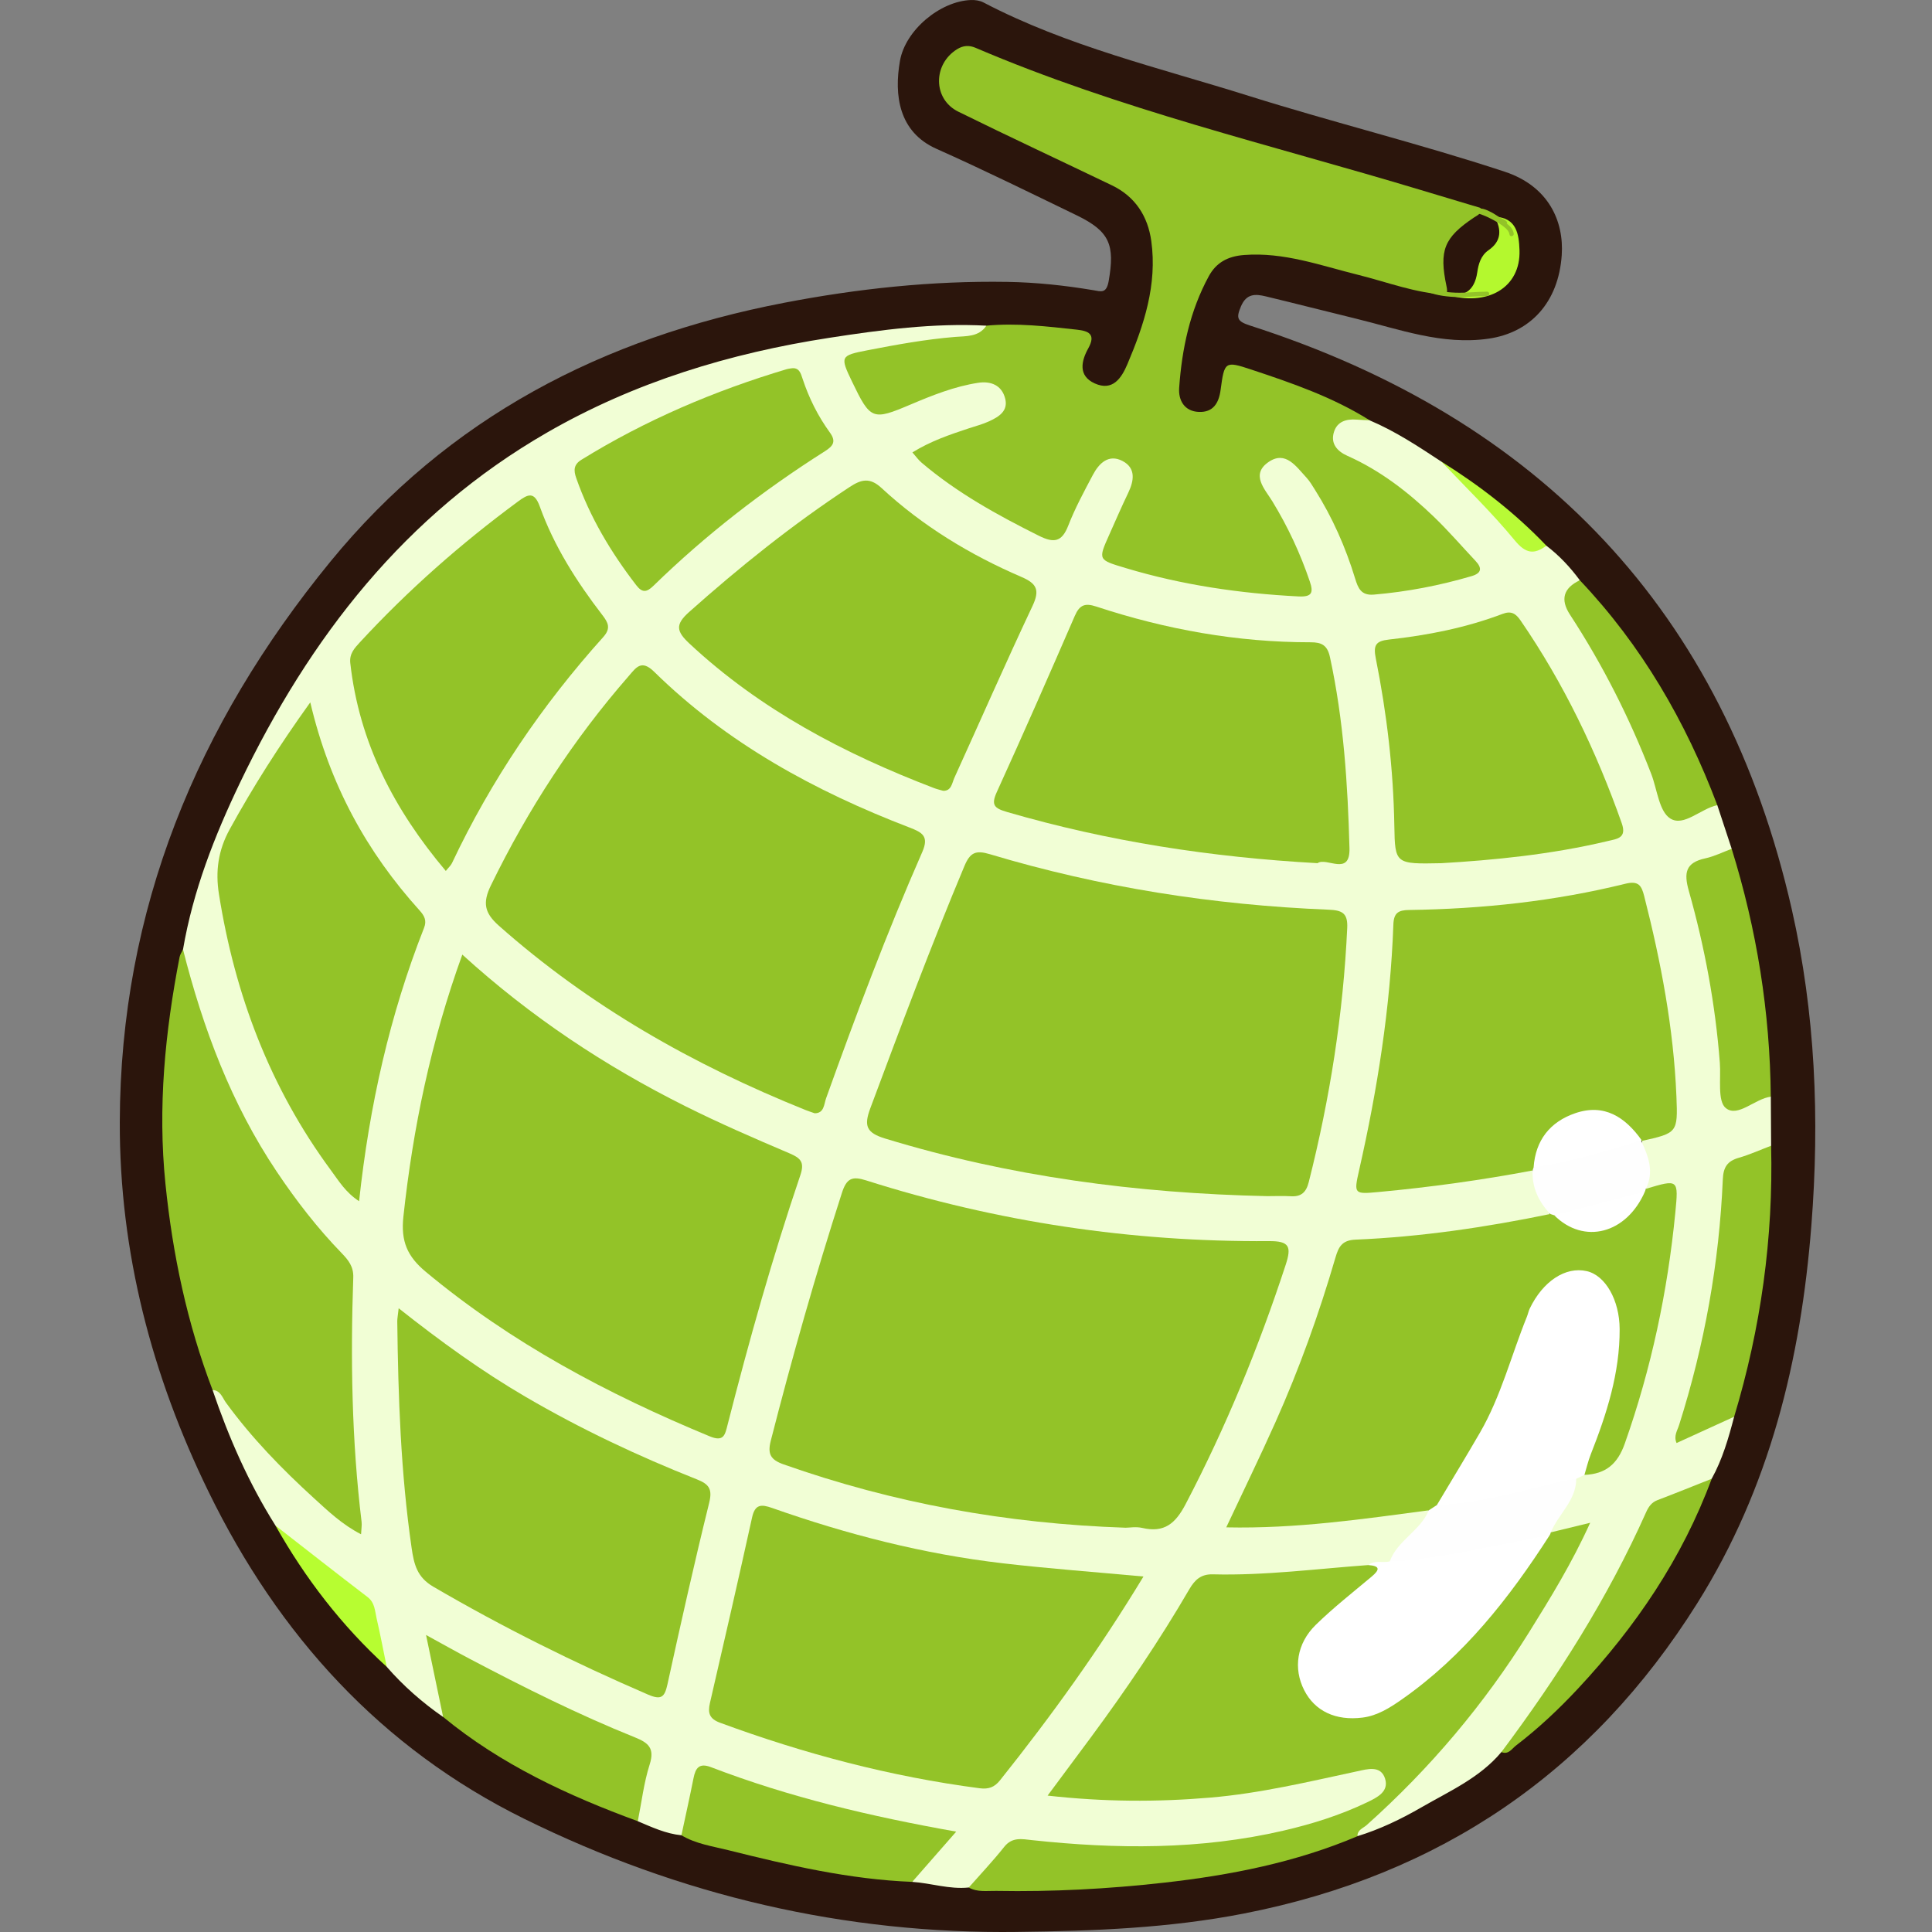 <?xml version="1.0" encoding="UTF-8"?>
<svg xmlns="http://www.w3.org/2000/svg" width="500" height="500" viewBox="0 0 500 500" fill="none">
  <rect x="0" y="0" width="500" height="500" fill="#808080" stroke="none"/>
  <g clip-path="url(#clip0_1039_14201)">
    <path fill-rule="evenodd" clip-rule="evenodd" d="M263.478 499.976C218.522 500.582 175.878 490.525 135.75 470.744C98.591 452.426 72.098 423.175 54.012 386.142C39.258 355.937 30.915 324.002 31.001 290.383C31.143 235.433 50.965 187.576 85.49 145.367C116.051 108.001 156.112 87.392 202.861 78.375C221.976 74.689 241.223 72.638 260.69 72.952C268.153 73.072 275.579 73.869 282.949 75.1C284.925 75.43 286.34 76.081 286.928 72.72C288.552 63.392 287.242 59.885 278.622 55.712C266.577 49.884 254.57 43.963 242.353 38.513C232.543 34.138 231.371 24.578 232.906 15.767C234.294 7.802 243.281 0.317 251.261 0.006C252.339 -0.035 253.563 0.137 254.503 0.627C276.242 12.002 300.032 17.541 323.208 24.825C345.16 31.724 367.524 37.214 389.402 44.431C400.791 48.189 404.778 57.273 404.175 66.043C403.337 78.259 396.075 86.067 385.296 87.639C373.255 89.395 362.134 85.195 350.786 82.433C343.03 80.546 335.301 78.551 327.542 76.691C324.903 76.059 322.583 75.928 321.16 79.289C319.903 82.268 320.105 83.155 323.466 84.237C398.471 108.334 446.182 158.1 463.714 235.343C469.807 262.187 470.949 289.552 468.782 317.145C466.046 351.999 457.98 385.064 439.246 414.925C411.814 458.661 372.671 485.3 321.928 495.219C302.558 499.007 283.05 499.744 263.478 499.968V499.976Z" fill="#2B150C"></path>
    <path fill-rule="evenodd" clip-rule="evenodd" d="M250.702 488.486C245.724 489.007 240.963 487.356 236.074 487.027C236.456 481.906 242.157 480.151 243.433 475.263C241.199 473.844 238.519 473.837 236.044 473.342C219.321 470.015 202.8 465.917 186.81 459.954C182.768 458.446 181.065 459.284 180.192 463.525C179.384 467.444 179.466 471.782 176.348 474.967C172.325 474.57 168.717 472.878 165.06 471.333C162.829 467.167 165.359 463.345 166.037 459.434C167.201 452.696 167.291 452.719 160.909 449.897C144.432 442.613 128.237 434.745 112.374 425.699C112.887 430.059 114.212 433.959 114.882 437.983C115.23 440.068 116.491 442.295 114.676 444.35C109.29 440.607 104.39 436.317 100.079 431.365C99.094 428.992 97.268 426.93 97.14 424.246C96.815 417.509 93.218 413.07 87.701 409.574C81.431 405.607 75.955 400.64 71.299 394.819C64.36 383.815 59.18 371.991 55.002 359.707C58.364 358.341 59.075 361.515 60.34 363.136C68.664 373.795 78.059 383.377 88.52 391.93C89.366 392.622 90.171 393.405 91.68 393.779C92.095 388.887 91.253 384.276 90.751 379.795C89.078 364.857 90.051 349.908 89.898 334.97C89.849 330.164 88.416 326.556 85.156 322.959C66.972 302.904 55.021 279.429 47.999 253.381C47.337 250.926 46.787 248.332 47.363 245.716C49.953 230.568 55.493 216.39 62.08 202.642C80.114 165.003 104.843 133.098 141.629 111.917C164.289 98.869 188.902 91.395 214.654 87.423C228.121 85.346 241.603 83.553 255.283 84.283C254.149 89.055 249.912 88.397 246.701 88.689C239.6 89.332 232.627 90.672 225.635 91.904C220.216 92.858 219.759 94.048 222.256 99.019C225.942 106.355 227.069 106.741 234.764 103.518C239.945 101.351 245.159 99.281 250.668 98.065C252.704 97.615 254.733 97.32 256.739 98.132C259.127 99.101 260.901 100.715 261.407 103.323C261.912 105.925 260.198 107.519 258.405 108.927C255.538 111.18 251.982 111.891 248.643 113.077C246.88 113.706 245.121 114.339 243.403 115.084C238.724 117.105 238.522 118.19 242.741 121.376C248.718 125.886 255.01 129.977 261.687 133.372C273.654 139.454 273.302 140.831 278.362 127.926C279.451 125.145 281.08 122.585 283.093 120.335C285.324 117.842 288.12 116.802 291.126 118.531C294.315 120.365 295.168 123.423 293.701 126.777C291.829 131.059 290.051 135.389 288.064 139.619C286.585 142.766 287.514 144.417 290.811 145.394C304.87 149.549 319.171 152.049 333.855 152.487C337.392 152.592 337.609 151.27 336.729 148.516C335.071 143.309 332.567 138.507 329.914 133.768C328.817 131.811 327.619 129.909 326.627 127.892C325.063 124.714 323.775 121.432 327.466 118.913C331.059 116.457 334.252 117.943 337.003 120.679C343.13 126.777 346.431 134.592 349.613 142.362C353.928 152.902 353.726 152.992 365.311 151.102C369.188 150.469 373.04 149.713 376.85 148.729C379.949 147.928 381.094 146.689 378.553 143.773C370.39 134.397 361.388 126.073 350.253 120.301C349.257 119.785 348.258 119.265 347.344 118.606C344.874 116.824 343.201 114.552 344.455 111.438C345.757 108.204 348.363 107.093 351.776 108.047C352.671 108.298 353.629 108.328 354.467 108.784C361.103 111.588 367.077 115.548 373.058 119.485C380.544 125.246 387.476 131.613 393.203 139.132C395.254 141.827 397.825 140.734 400.206 141.228C403.537 143.773 406.374 146.801 408.856 150.166C405.439 153.149 405.73 155.93 408.231 159.726C417.727 174.136 425.205 189.624 430.883 205.914C432.455 210.416 434.472 211.427 438.575 209.215C440.334 208.264 442.295 207.295 444.44 208.38C445.679 212.145 446.921 215.915 448.164 219.68C447.191 221.48 445.349 222.038 443.661 222.813C437.684 225.553 437.598 225.583 439.263 232.137C443.695 249.56 446.371 267.253 447.707 285.458C451.45 285.967 454.486 281.891 458.289 283.823C458.315 288.052 458.337 292.282 458.364 296.511C457.836 297.282 457.368 298.289 456.451 298.484C448.741 300.131 447.359 305.633 446.907 312.52C445.619 332.137 441.7 351.312 435.674 370.393C440.57 370.161 443.792 365.104 448.797 366.643C447.344 372.171 445.78 377.654 442.984 382.7C441.023 384.8 438.571 386.278 435.884 386.967C429.902 388.501 426.687 392.461 424.262 397.907C417.352 413.429 408.429 427.828 398.712 441.737C395.744 445.985 392.952 450.413 388.558 453.434C382.977 460.107 375.124 463.543 367.852 467.747C362.612 470.779 357.121 473.421 351.286 475.21C349.643 472.47 352.427 471.729 353.629 470.595C368.586 456.409 382.404 441.295 393.308 423.677C398.69 414.979 404.102 406.307 408.714 397.005C406.004 395.737 403.309 398.461 401.022 396.358C401.58 390.96 406.314 387.405 407.258 382.172C407.931 381.128 408.949 380.615 410.098 380.301C414.919 379.75 417.614 376.958 419.25 372.452C426.242 353.179 429.966 333.237 432.23 312.935C432.859 307.317 428.97 308.403 425.98 307.822C425.647 303.436 423.753 299.146 425.156 294.644C431.598 292.645 432.627 287.846 432.189 281.884C431.025 265.976 428.39 250.331 424.606 234.85C423.682 231.062 421.619 230.07 418.048 230.957C401.445 235.078 384.478 236.385 367.47 237.257C363.967 237.437 362.574 238.739 362.324 242.272C360.924 262.076 358.218 281.7 353.775 301.074C352.487 306.688 353.168 307.186 359.015 306.583C369.81 305.476 380.582 304.218 391.249 302.178C392.911 301.86 394.584 301.628 396.22 302.332C398.754 306.071 400.666 310.064 401.145 314.631C392.937 318.741 383.804 318.613 375.057 320.227C367.897 321.548 360.579 321.649 353.344 322.442C349.68 322.843 347.528 324.265 346.484 327.802C340.233 349.002 332.013 369.42 321.717 388.977C319.549 393.09 321.29 393.659 324.977 393.625C336.202 393.532 347.3 392.068 358.416 390.758C361.934 390.347 365.427 389.699 368.99 389.984C371.43 392.218 369.491 394.082 368.17 395.557C365.352 398.697 362.739 402.047 359.524 404.828C357.589 405.67 355.44 405.652 353.468 406.359C341.221 407.744 328.978 409.301 316.615 409.02C312.61 408.93 310.024 410.559 307.976 413.987C298.761 429.412 288.599 444.2 277.662 458.461C276.697 459.718 274.702 460.957 275.581 462.694C276.521 464.547 278.882 464.131 280.675 464.198C301.306 464.988 321.788 463.955 341.91 458.839C345.353 457.963 348.819 457.136 352.356 456.769C355.279 456.466 358.218 456.746 359.247 460.111C360.231 463.326 358.352 465.621 355.759 467.036C348.823 470.827 341.288 473.11 333.657 474.989C312.161 480.286 290.369 480.188 268.533 478.017C264.622 477.628 261.74 478.235 259.116 481.315C256.735 484.107 254.501 487.277 250.694 488.475L250.702 488.486Z" fill="#F1FED5"></path>
    <path fill-rule="evenodd" clip-rule="evenodd" d="M354.467 108.781C353.348 108.721 352.225 108.688 351.109 108.598C348.445 108.388 346.086 109.058 345.229 111.787C344.264 114.86 346.139 116.828 348.725 117.978C357.225 121.758 364.442 127.369 371.078 133.739C374.847 137.358 378.268 141.341 381.854 145.151C383.636 147.045 383.433 148.344 380.813 149.111C372.545 151.537 364.135 153.157 355.537 153.884C352.247 154.16 351.465 152.207 350.702 149.71C348.235 141.629 344.848 133.945 340.33 126.785C339.634 125.68 338.964 124.52 338.08 123.573C335.449 120.74 332.732 116.57 328.36 119.527C323.547 122.783 327.361 126.594 329.273 129.723C333.297 136.307 336.516 143.216 338.986 150.507C339.948 153.348 339.563 154.535 336.052 154.355C320.874 153.58 305.966 151.409 291.383 147.03C284.163 144.863 284.126 144.975 287.102 138.32C288.704 134.738 290.261 131.13 291.96 127.597C293.498 124.404 294.022 121.137 290.489 119.295C286.911 117.431 284.425 119.89 282.827 122.911C280.559 127.2 278.227 131.501 276.475 136.007C274.817 140.274 272.781 140.611 268.866 138.657C258.124 133.297 247.673 127.537 238.485 119.718C237.665 119.022 237.036 118.109 236.13 117.083C240.876 114.145 245.81 112.479 250.758 110.843C252.532 110.256 254.362 109.788 256.046 109.002C258.464 107.872 260.95 106.404 260.149 103.182C259.28 99.663 256.395 98.57 253.153 99.068C247.018 100.008 241.273 102.31 235.588 104.72C225.796 108.871 225.279 108.676 220.518 98.784C217.363 92.23 217.468 92.013 224.497 90.65C232.013 89.191 239.533 87.824 247.187 87.192C250.013 86.96 253.314 87.248 255.279 84.28C263.139 83.543 270.928 84.463 278.71 85.32C281.599 85.639 283.722 86.402 281.652 90.13C279.822 93.428 278.961 97.26 283.321 99.229C287.94 101.314 290.219 97.889 291.758 94.27C296.081 84.093 299.517 73.654 297.952 62.376C297.062 55.968 293.805 50.87 287.772 47.97C274.518 41.595 261.182 35.393 247.992 28.892C241.419 25.651 241.4 16.638 247.696 12.734C249.268 11.761 250.791 11.656 252.457 12.367C289.684 28.3 329.052 37.523 367.653 49.16C372.804 50.713 377.961 52.252 383.115 53.797C383.602 55.291 382.367 55.688 381.495 56.272C373.713 61.493 372.392 64.764 374.357 74.092C374.514 74.833 374.619 75.544 374.304 76.263C366.403 75.896 359.067 73.01 351.506 71.135C341.782 68.721 332.29 65.198 321.945 65.996C317.737 66.321 314.754 67.961 312.845 71.464C307.946 80.47 305.872 90.302 305.165 100.404C304.944 103.578 306.505 106.453 310.259 106.606C313.935 106.756 315.428 104.357 315.885 100.951C316.877 93.559 316.993 93.375 323.809 95.636C334.39 99.147 344.945 102.777 354.474 108.774L354.467 108.781Z" fill="#93C328"></path>
    <path fill-rule="evenodd" clip-rule="evenodd" d="M401.353 396.572C404.381 395.834 407.413 395.097 411.537 394.094C406.791 404.57 401.278 413.516 395.727 422.424C384.105 441.071 370.069 457.694 353.683 472.336C352.766 473.156 351.269 473.567 351.306 475.214C335.298 481.997 318.466 485.298 301.297 487.229C286.849 488.854 272.36 489.628 257.826 489.363C255.438 489.318 252.96 489.756 250.711 488.494C253.788 484.995 257.007 481.604 259.9 477.954C261.962 475.357 264.504 475.948 267.056 476.221C288.881 478.572 310.62 478.763 332.161 473.766C339.632 472.033 346.927 469.738 353.855 466.415C356.4 465.195 359.499 463.675 358.463 460.332C357.351 456.75 353.799 457.862 351.231 458.412C338.651 461.115 326.154 464.117 313.267 465.213C299.455 466.389 285.711 466.34 271.121 464.7C275.122 459.314 278.753 454.452 282.361 449.568C291.468 437.242 300.062 424.572 307.776 411.326C309.213 408.86 310.793 407.355 313.895 407.437C327.363 407.782 340.717 406.004 354.117 405.038C355.191 404.63 356.445 404.308 357.22 405.233C358.107 406.288 357.254 407.415 356.464 408.156C353.885 410.578 351.216 412.909 348.428 415.088C345.624 417.277 342.982 419.636 340.77 422.417C336.746 427.47 336.432 433.791 339.838 438.474C343.019 442.849 349.768 444.552 355.562 442.116C362 439.413 367.33 435.038 372.457 430.37C383.158 420.635 391.419 408.893 399.916 397.331C400.339 396.968 400.818 396.718 401.353 396.568V396.572Z" fill="#93C328"></path>
    <path fill-rule="evenodd" clip-rule="evenodd" d="M47.36 245.719C52.537 266.14 59.843 285.667 71.659 303.281C76.668 310.745 82.151 317.845 88.416 324.302C90.153 326.091 91.523 327.801 91.426 330.586C90.7 351.719 91.022 372.825 93.578 393.853C93.683 394.729 93.511 395.635 93.443 397.072C88.54 394.549 84.917 391.072 81.26 387.741C72.958 380.172 65.139 372.14 58.492 363.022C57.578 361.772 57.092 359.837 55.007 359.717C48.442 342.5 44.684 324.721 42.816 306.366C40.795 286.513 42.719 267.08 46.477 247.68C46.608 246.995 47.061 246.37 47.364 245.719H47.36Z" fill="#93C328"></path>
    <path fill-rule="evenodd" clip-rule="evenodd" d="M114.678 444.344C113.282 437.644 111.89 430.944 110.262 423.133C114.574 425.495 118.021 427.441 121.524 429.286C135.519 436.66 149.667 443.738 164.355 449.644C167.798 451.029 169.475 452.444 168.142 456.613C166.627 461.359 166.05 466.409 165.062 471.327C146.995 464.698 129.676 456.681 114.675 444.34L114.678 444.344Z" fill="#93C328"></path>
    <path fill-rule="evenodd" clip-rule="evenodd" d="M176.348 474.968C177.399 470.043 178.5 465.128 179.481 460.191C180.005 457.537 180.963 456.175 184.009 457.343C204.266 465.117 225.29 470.091 247.467 474.025C243.361 478.715 239.719 482.873 236.081 487.028C219.841 486.392 204.113 482.727 188.445 478.816C184.358 477.794 180.079 477.203 176.355 474.968H176.348Z" fill="#93C328"></path>
    <path fill-rule="evenodd" clip-rule="evenodd" d="M448.797 366.647C443.901 368.885 439.002 371.12 433.896 373.455C433.092 371.636 434.095 370.229 434.555 368.777C441.12 348.086 444.931 326.886 445.863 305.207C445.997 302.048 447.045 300.487 449.991 299.637C452.843 298.814 455.576 297.571 458.36 296.516C458.959 320.411 455.692 343.778 448.797 366.651V366.647Z" fill="#93C328"></path>
    <path fill-rule="evenodd" clip-rule="evenodd" d="M458.284 283.818C454.122 284.361 449.773 289.261 446.655 286.786C444.428 285.02 445.408 279.113 445.094 275.045C443.937 259.95 441.179 245.12 437.073 230.59C435.725 225.829 436.246 223.243 441.34 222.138C443.679 221.629 445.888 220.514 448.156 219.672C454.661 240.557 458.078 261.933 458.28 283.815L458.284 283.818Z" fill="#93C328"></path>
    <path fill-rule="evenodd" clip-rule="evenodd" d="M444.436 208.378C440.154 209.254 435.764 214.06 432.253 211.818C429.348 209.962 428.881 204.287 427.342 200.305C421.754 185.835 414.788 172.068 406.311 159.076C403.748 155.151 404.598 152.183 408.86 150.172C424.857 167.045 436.269 186.722 444.44 208.382L444.436 208.378Z" fill="#93C328"></path>
    <path fill-rule="evenodd" clip-rule="evenodd" d="M388.562 453.437C403.115 433.993 416.092 413.594 426.014 391.361C426.632 389.972 427.418 388.812 428.979 388.22C433.669 386.439 438.317 384.552 442.985 382.703C435.375 403.286 423.297 421.035 408.419 436.976C403.448 442.302 398.144 447.299 392.35 451.734C391.257 452.569 390.408 454.186 388.562 453.437Z" fill="#93C328"></path>
    <path fill-rule="evenodd" clip-rule="evenodd" d="M71.297 394.82C79.232 400.992 87.133 407.209 95.121 413.31C97.033 414.774 97.007 416.866 97.456 418.798C98.425 422.963 99.215 427.171 100.076 431.363C88.466 420.77 78.996 408.49 71.293 394.82H71.297Z" fill="#B7FD31"></path>
    <path fill-rule="evenodd" clip-rule="evenodd" d="M374.18 76.197C378.761 76.953 381.583 75.456 382.313 70.478C382.62 68.4 383.204 66.151 385.229 64.751C388.605 62.412 388.642 59.41 386.793 56.094C392.543 56.266 393.1 60.709 393.246 64.725C393.598 74.43 384.937 79.51 374.18 76.197Z" fill="#B4F82E"></path>
    <path fill-rule="evenodd" clip-rule="evenodd" d="M400.206 141.227C396.965 143.604 394.835 143.271 391.987 139.812C386.114 132.678 379.418 126.222 373.059 119.484C382.962 125.664 392.125 132.768 400.202 141.227H400.206Z" fill="#B8FA36"></path>
    <path fill-rule="evenodd" clip-rule="evenodd" d="M291.36 395.375C260.485 394.338 231.215 389.012 202.795 378.981C199.378 377.775 198.603 376.256 199.483 372.835C205 351.294 211.059 329.922 217.875 308.752C219.096 304.96 220.488 304.32 224.163 305.488C258.074 316.264 292.872 321.444 328.438 321.201C333.678 321.163 334.277 322.612 332.75 327.283C325.762 348.648 317.269 369.335 306.837 389.27C304.199 394.312 301.302 396.748 295.616 395.427C294.018 395.056 292.262 395.371 291.364 395.371L291.36 395.375Z" fill="#93C328"></path>
    <path fill-rule="evenodd" clip-rule="evenodd" d="M327.891 309.559C294.306 308.829 261.285 304.502 229.055 294.647C224.197 293.161 223.538 291.368 225.237 286.817C233.079 265.812 240.92 244.81 249.592 224.127C251.071 220.597 252.538 219.976 256.176 221.065C284.757 229.64 314.031 234.221 343.825 235.427C347.302 235.569 348.84 236.272 348.66 240.131C347.631 262.417 344.176 284.309 338.708 305.917C338.042 308.552 336.78 309.754 334.059 309.589C332.012 309.466 329.946 309.563 327.891 309.563V309.559Z" fill="#93C328"></path>
    <path fill-rule="evenodd" clip-rule="evenodd" d="M210.835 288.112C209.937 287.794 209.222 287.57 208.526 287.293C179.496 275.633 152.625 260.426 129.093 239.559C125.35 236.239 124.864 233.619 127.05 229.127C136.613 209.496 148.384 191.38 162.735 174.933C164.602 172.792 165.961 170.577 169.289 173.844C188.168 192.383 210.903 204.765 235.385 214.163C238.668 215.424 240.483 216.398 238.686 220.492C229.512 241.382 221.503 262.739 213.8 284.212C213.227 285.807 213.313 288.116 210.828 288.116L210.835 288.112Z" fill="#93C328"></path>
    <path fill-rule="evenodd" clip-rule="evenodd" d="M119.652 247.058C137.449 263.243 156.591 275.879 177.225 286.213C186.07 290.645 195.169 294.59 204.279 298.464C207.236 299.722 208.277 300.762 207.116 304.176C199.908 325.413 193.848 346.999 188.301 368.723C187.631 371.354 187.324 373.233 183.66 371.717C157.257 360.799 132.273 347.538 110.182 329.137C105.413 325.166 103.703 321.255 104.399 314.85C106.884 291.906 111.514 269.535 119.644 247.055L119.652 247.058Z" fill="#93C328"></path>
    <path fill-rule="evenodd" clip-rule="evenodd" d="M295.925 408.005C284.517 426.854 272.094 444.087 258.814 460.728C257.388 462.513 255.891 463.108 253.521 462.797C230.465 459.784 208.157 453.882 186.366 445.849C183.607 444.835 183.128 443.349 183.731 440.737C187.432 424.747 191.104 408.746 194.637 392.718C195.397 389.271 196.981 389.26 199.84 390.267C219.255 397.116 239.118 402.211 259.592 404.587C271.398 405.957 283.263 406.829 295.921 408.001L295.925 408.005Z" fill="#93C328"></path>
    <path fill-rule="evenodd" clip-rule="evenodd" d="M425.949 307.668C434.386 305.145 434.416 305.149 433.57 313.825C431.579 334.265 427.349 354.189 420.492 373.596C418.583 379.001 415.465 381.479 410.057 381.699C408.17 378.761 410.191 376.287 411.146 373.794C414.709 364.504 417.363 355.027 417.696 345.015C417.745 343.525 417.793 342.009 417.483 340.546C416.555 336.152 414.743 332.135 410.105 330.822C405.206 329.433 401.976 332.525 399.344 336.159C396.575 339.992 395.018 344.427 393.663 348.893C389.156 363.711 381.884 377.092 372.867 389.601C372.025 390.488 371.085 391.147 369.764 390.87C352.584 393.149 335.423 395.668 317.355 395.279C321.768 385.869 326.077 377.036 330.085 368.068C336.265 354.237 341.37 339.999 345.615 325.458C346.408 322.744 347.284 320.966 350.754 320.821C367.758 320.106 384.549 317.62 401.208 314.181C401.68 313.885 402.182 313.832 402.709 313.982C412.303 319.686 417.711 318.358 424.68 308.581C425.032 308.177 425.459 307.877 425.949 307.668Z" fill="#93C328"></path>
    <path fill-rule="evenodd" clip-rule="evenodd" d="M396.63 302.919C383.424 305.415 370.13 307.249 356.749 308.492C350.442 309.08 350.341 309.016 351.729 302.893C356.479 281.928 359.825 260.766 360.604 239.259C360.712 236.223 361.925 235.542 364.661 235.505C383.563 235.235 402.281 233.248 420.652 228.711C424.114 227.854 424.84 229.265 425.514 231.904C429.859 248.934 433.131 266.144 433.857 283.74C434.246 293.21 434.089 293.217 424.758 295.309C424.503 295.25 424.245 295.19 423.99 295.137C423.399 294.681 424.073 295.354 423.493 294.879C411.508 285.054 403.037 287.311 397.696 301.759C397.446 302.238 397.086 302.623 396.633 302.915L396.63 302.919Z" fill="#93C328"></path>
    <path fill-rule="evenodd" clip-rule="evenodd" d="M103.176 338.578C114.146 347.254 124.69 354.875 135.968 361.466C150.198 369.787 165.039 376.793 180.333 382.85C183.499 384.103 184.42 385.346 183.529 388.954C179.678 404.529 176.178 420.193 172.746 435.864C172.008 439.229 171.163 440.049 167.67 438.541C148.608 430.314 130.065 421.11 112.129 410.63C107.948 408.185 107.147 404.895 106.526 400.602C103.707 381.147 103.052 361.575 102.813 341.969C102.805 341.251 102.962 340.532 103.176 338.578Z" fill="#93C328"></path>
    <path fill-rule="evenodd" clip-rule="evenodd" d="M340.979 223.391C313.423 221.857 286.77 217.758 260.67 210.156C257.35 209.187 256.411 208.404 257.987 204.95C264.874 189.839 271.547 174.628 278.157 159.391C279.389 156.554 280.766 156.003 283.708 156.973C301.719 162.909 320.202 166.237 339.212 166.222C342.031 166.222 343.52 166.963 344.194 170.069C347.731 186.377 348.798 202.932 349.243 219.525C349.442 226.917 343.3 221.741 340.979 223.384V223.391Z" fill="#93C328"></path>
    <path fill-rule="evenodd" clip-rule="evenodd" d="M244.071 204.656C243.169 204.39 242.435 204.225 241.739 203.959C218.514 195.077 196.794 183.703 178.42 166.549C175.059 163.412 174.681 161.649 178.323 158.404C191.468 146.692 205.148 135.718 219.873 126.046C222.819 124.111 225.068 123.456 228.119 126.279C238.775 136.145 251.078 143.608 264.38 149.327C268.426 151.068 269.111 152.801 267.191 156.87C260.252 171.572 253.735 186.472 247.002 201.272C246.369 202.661 246.242 204.727 244.075 204.659L244.071 204.656Z" fill="#93C328"></path>
    <path fill-rule="evenodd" clip-rule="evenodd" d="M80.3 181.766C85.353 203.235 94.961 220.524 108.596 235.63C109.809 236.974 110.501 238.213 109.745 240.129C100.871 262.665 95.608 286.085 92.932 310.867C89.455 308.617 87.662 305.604 85.66 302.891C69.891 281.53 60.784 257.44 56.656 231.356C55.731 225.517 56.442 220.086 59.444 214.625C65.478 203.647 72.14 193.14 80.3 181.766Z" fill="#93C328"></path>
    <path fill-rule="evenodd" clip-rule="evenodd" d="M115.369 225.394C102.014 209.569 92.945 192.161 90.651 171.582C90.385 169.202 91.736 167.749 93.136 166.23C105.593 152.729 119.318 140.654 134.099 129.759C136.648 127.88 138.272 127.12 139.702 131.099C143.404 141.377 149.232 150.524 155.864 159.144C157.41 161.151 158.162 162.595 156.104 164.886C140.267 182.497 127.103 201.919 116.975 223.362C116.676 223.998 116.092 224.5 115.373 225.402L115.369 225.394Z" fill="#93C328"></path>
    <path fill-rule="evenodd" clip-rule="evenodd" d="M373.022 223.394C361.124 223.637 361.019 223.637 360.854 213.741C360.611 199.14 358.915 184.696 356.056 170.409C355.359 166.932 356.056 165.891 359.495 165.509C369.53 164.405 379.419 162.455 388.896 158.862C391.131 158.016 392.31 158.817 393.526 160.587C404.71 176.862 413.15 194.483 419.712 213.071C421.067 216.915 418.484 217.091 416.137 217.652C401.379 221.178 386.347 222.615 373.022 223.394Z" fill="#93C328"></path>
    <path fill-rule="evenodd" clip-rule="evenodd" d="M204.726 95.338C206.811 94.986 207.238 96.592 207.694 97.981C209.341 102.992 211.669 107.66 214.757 111.916C216.415 114.195 215.704 115.37 213.526 116.752C197.551 126.88 182.646 138.404 169.093 151.621C167.334 153.335 166.193 153.436 164.658 151.445C158.119 142.956 152.677 133.879 149.125 123.713C148.41 121.662 148.477 120.217 150.487 118.975C167.117 108.704 184.926 101.121 203.618 95.537C203.974 95.432 204.352 95.398 204.719 95.335L204.726 95.338Z" fill="#93C328"></path>
    <path fill-rule="evenodd" clip-rule="evenodd" d="M401.058 397.302C390.604 413.58 378.791 428.641 362.727 439.855C359.665 441.992 356.461 444.021 352.654 444.508C345.659 445.402 340.277 442.816 337.529 437.43C334.67 431.823 335.553 425.355 340.539 420.489C345.064 416.073 350.068 412.142 354.923 408.074C357.026 406.315 357.341 405.263 354.11 405.042C355.784 403.657 357.846 404.57 359.672 404.088C362.259 402.37 365.268 402.033 368.214 401.647C376.924 400.509 385.529 398.818 394.1 396.935C396.432 396.422 398.831 395.49 401.058 397.302Z" fill="white"></path>
    <path fill-rule="evenodd" clip-rule="evenodd" d="M371.867 389.496C375.58 383.272 379.353 377.081 382.987 370.812C388.456 361.376 391.102 350.783 395.159 340.771C395.44 340.082 395.571 339.326 395.893 338.66C399.307 331.556 405.176 327.715 410.655 328.969C415.499 330.077 419.126 336.481 419.163 343.949C419.219 355.353 415.802 365.946 411.685 376.389C411.007 378.103 410.592 379.922 410.053 381.692C409.341 382.033 408.634 382.374 407.923 382.718C406.347 384.458 404.217 385.065 402.05 385.637C394.344 387.677 386.498 389.058 378.676 390.556C376.333 391.005 373.881 391.488 371.867 389.496Z" fill="white"></path>
    <path fill-rule="evenodd" clip-rule="evenodd" d="M371.87 389.501C383.106 389.078 393.792 385.773 404.64 383.28C405.721 383.033 406.829 382.902 407.926 382.719C407.915 388.367 403.303 391.833 401.353 396.564C401.297 396.826 401.2 397.069 401.061 397.294C389.642 399.33 378.36 402.107 366.821 403.537C364.429 403.833 362.075 404.128 359.672 404.083C361.659 398.626 367.596 396.182 369.767 390.863C370.47 390.41 371.17 389.954 371.87 389.501Z" fill="#FEFEFE"></path>
    <path fill-rule="evenodd" clip-rule="evenodd" d="M396.628 302.921C396.71 302.659 396.796 302.4 396.89 302.142C402.119 298.107 408.83 298.766 414.673 296.584C417.813 295.408 421.155 293.574 424.827 295.049L424.752 295.315C426.639 299.286 428.132 303.299 425.943 307.663C425.864 307.899 425.785 308.138 425.707 308.374C418.442 312.566 410.645 314.73 402.227 314.512C401.879 314.419 401.539 314.307 401.202 314.179C398.219 311.02 396.463 307.36 396.628 302.921Z" fill="#FEFEFE"></path>
    <path fill-rule="evenodd" clip-rule="evenodd" d="M402.227 314.51C410.053 312.466 417.88 310.419 425.706 308.375C420.952 319.308 409.922 322.19 402.227 314.51Z" fill="white"></path>
    <path fill-rule="evenodd" clip-rule="evenodd" d="M424.832 295.048C415.669 298.005 406.42 300.629 396.895 302.145C397.374 295.071 401.169 290.321 407.678 288.094C415.183 285.526 420.584 289.097 424.832 295.048Z" fill="white"></path>
    <path d="M369.408 74.156H368.88C368.248 74.156 368.117 75.092 368.73 75.26C369.311 75.418 369.857 75.68 370.426 75.874C371.059 76.088 371.706 76.256 372.357 76.383C373.69 76.645 375.067 76.791 376.422 76.855C379.241 76.99 382.048 76.612 384.862 76.604C385.585 76.604 385.585 75.478 384.862 75.481C382.108 75.489 379.36 75.848 376.606 75.74C375.288 75.687 373.948 75.556 372.657 75.302C372.032 75.178 371.41 75.021 370.804 74.819C370.198 74.617 369.636 74.343 369.026 74.179L368.876 75.283H369.404C370.127 75.283 370.127 74.16 369.404 74.16L369.408 74.156Z" fill="#93C328"></path>
    <path d="M381.034 53.805H380.768C380.035 53.805 380.057 54.868 380.768 54.928C382.778 55.096 384.833 56.039 386.589 56.99C387.491 57.477 388.363 58.031 389.175 58.663C389.92 59.243 390.493 59.771 390.668 60.725C390.799 61.437 391.881 61.133 391.75 60.426C391.567 59.423 391.013 58.719 390.238 58.083C389.321 57.331 388.333 56.668 387.296 56.095C386.259 55.523 385.26 55.096 384.212 54.681C383.104 54.239 381.962 53.902 380.768 53.805V54.928H381.034C381.757 54.928 381.757 53.805 381.034 53.805Z" fill="#93C328"></path>
    <path d="M381.429 54.531C381.8 54.561 382.148 54.838 382.504 54.939C382.882 55.048 383.278 55.066 383.656 55.171C384.334 55.362 384.996 55.688 385.614 56.021C386.277 56.376 386.872 56.829 387.523 57.196C387.856 57.387 388.204 57.552 388.541 57.739C388.732 57.847 388.93 57.915 389.088 58.068C389.604 58.574 390.401 57.78 389.881 57.275C389.424 56.829 388.762 56.597 388.212 56.294C387.474 55.89 386.801 55.377 386.056 54.984C385.374 54.625 384.63 54.262 383.881 54.071C383.477 53.97 383.05 53.955 382.657 53.812C382.234 53.659 381.89 53.446 381.426 53.408C380.707 53.352 380.707 54.475 381.426 54.531H381.429Z" fill="#93C328"></path>
  </g>
  <defs>
    <clipPath id="clip0_1039_14201">
      <rect width="438.792" height="500" fill="white" transform="translate(31)"></rect>
    </clipPath>
  </defs>
</svg>
